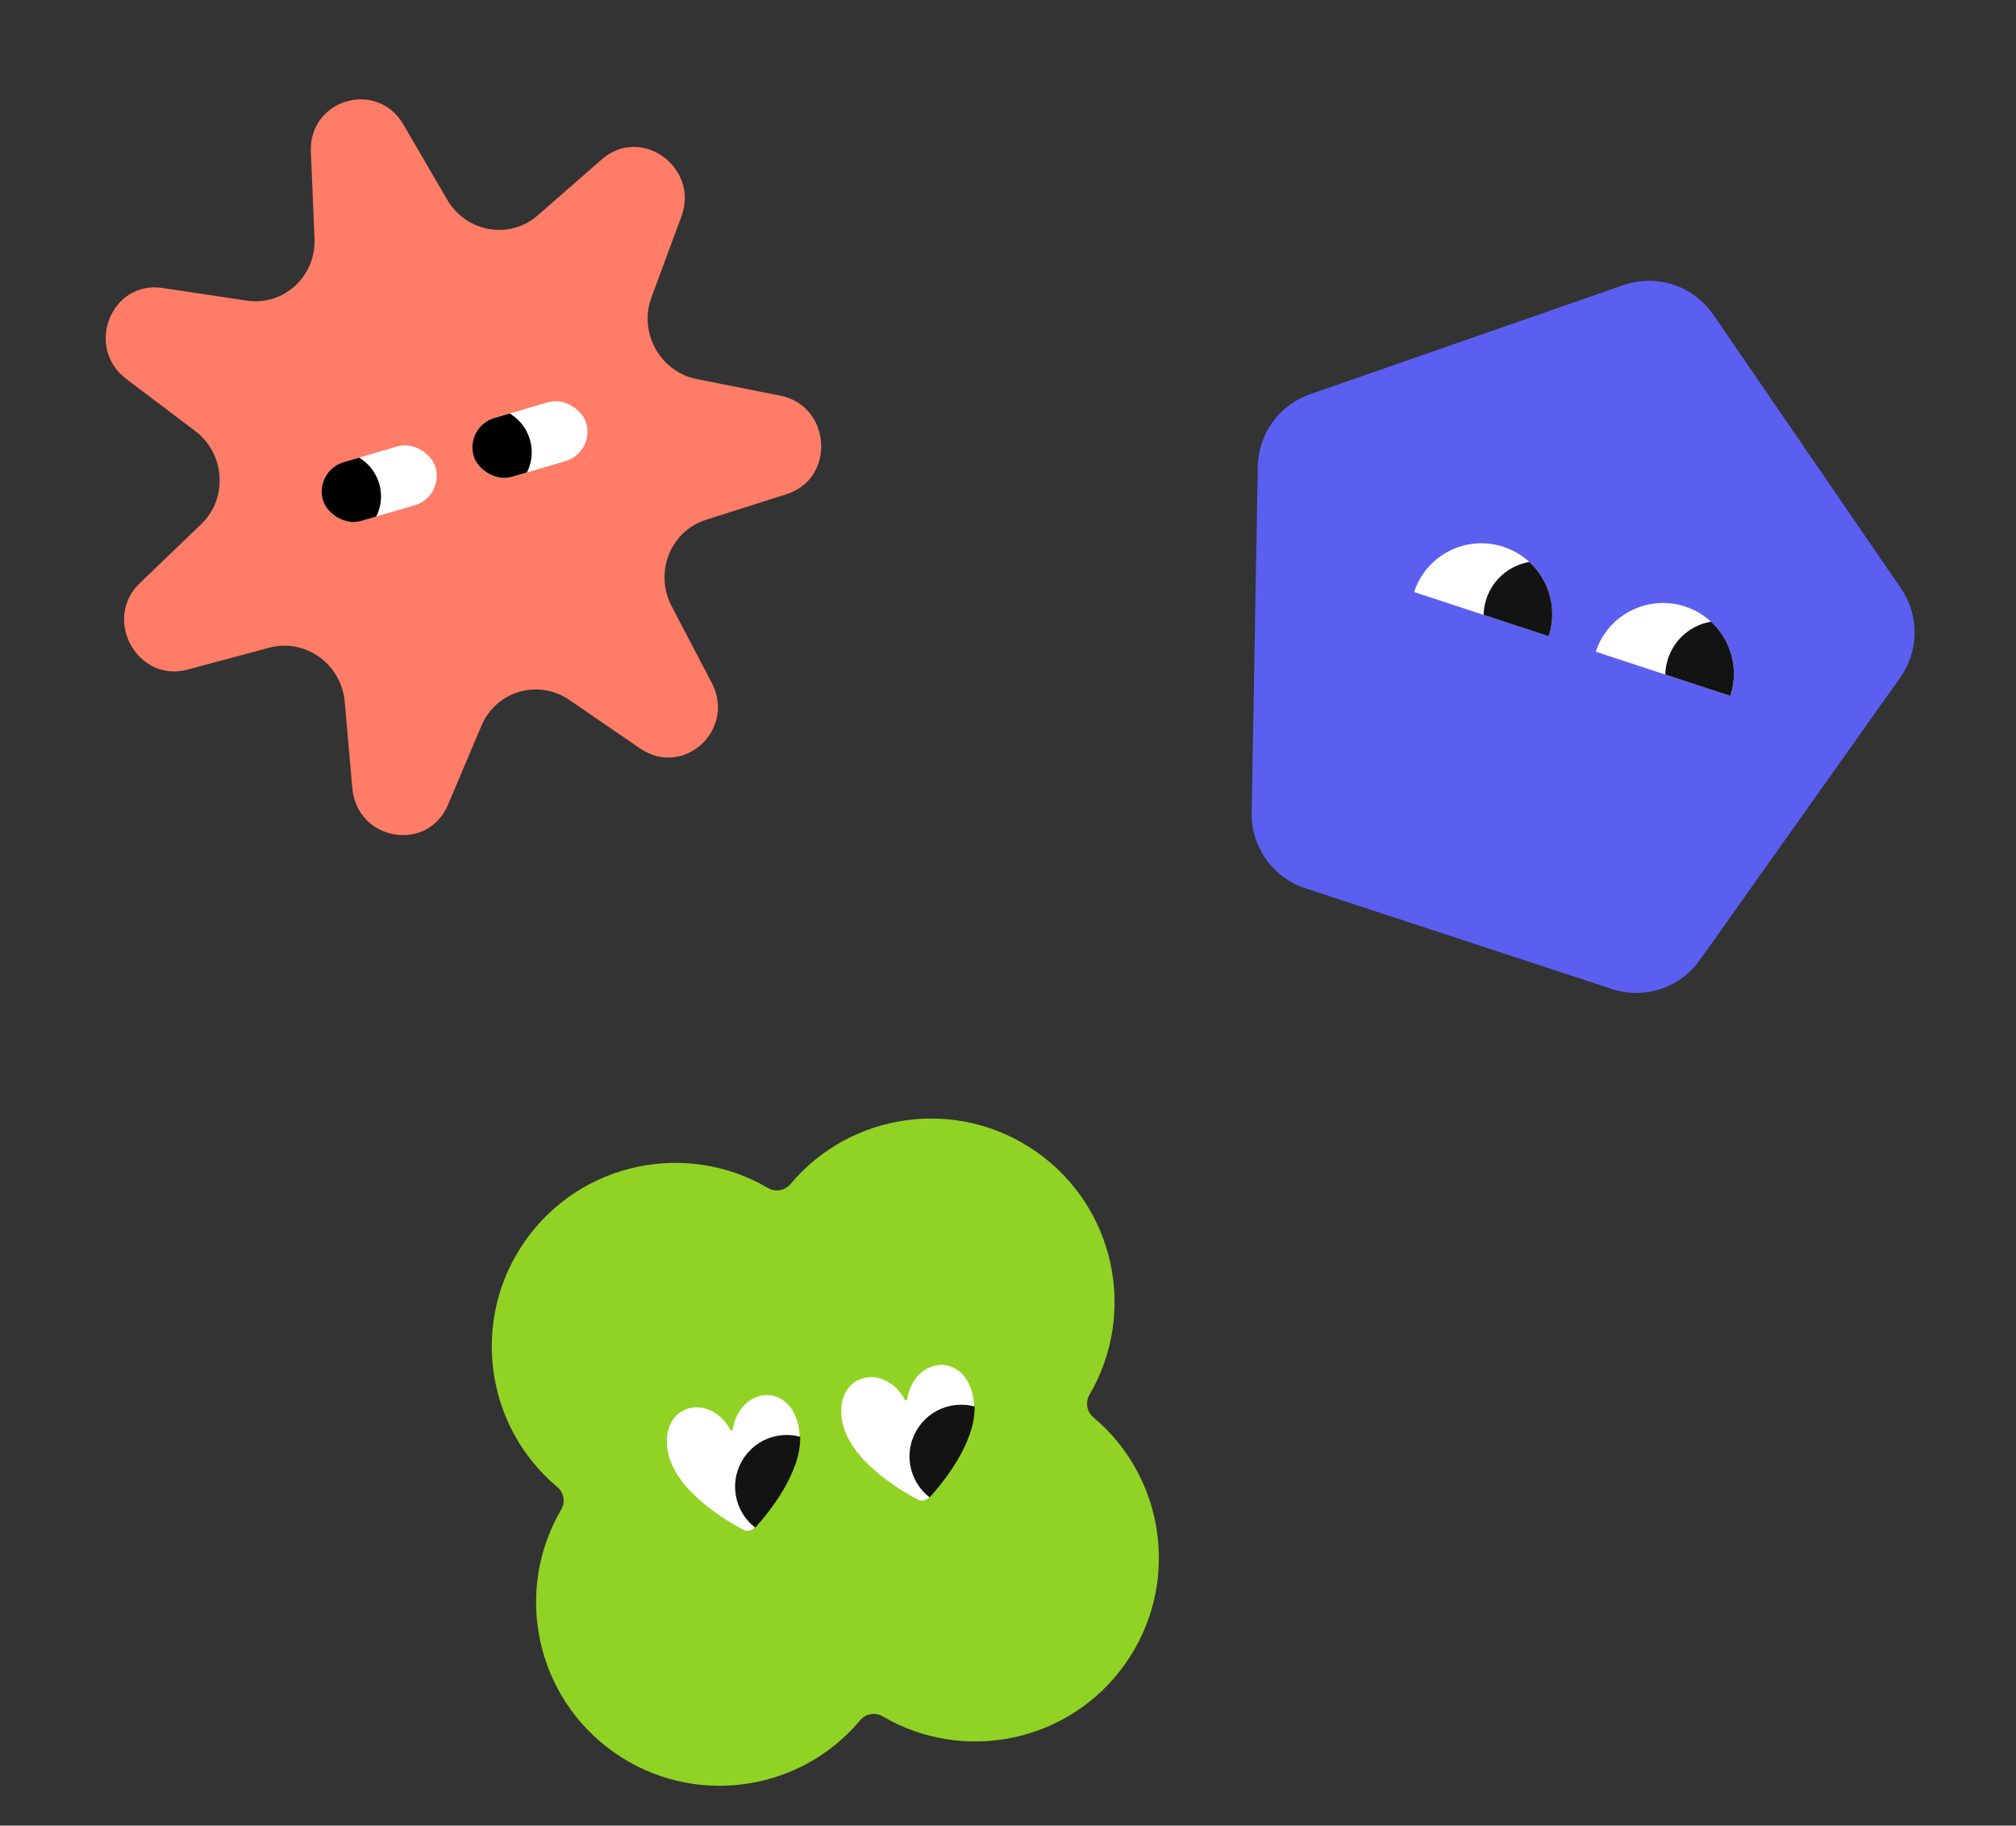 <svg width="148" height="134" viewBox="0 0 148 134" fill="none" xmlns="http://www.w3.org/2000/svg">
<rect x="0" y="0" width="148" height="134" fill="#333333" stroke="none"/>
<path d="M29.627 9.159L32.828 14.654C34.231 17.06 37.412 17.616 39.475 15.809L44.182 11.695C47.055 9.18 51.363 12.282 50.021 15.893L47.828 21.817C46.865 24.411 48.457 27.285 51.144 27.823L57.282 29.041C61.029 29.785 61.374 35.116 57.75 36.27L51.817 38.158C49.218 38.989 48.014 42.02 49.306 44.489L52.251 50.121C54.049 53.563 50.177 57.113 47 54.941L41.795 51.376C39.513 49.813 36.425 50.718 35.346 53.265L32.886 59.074C31.384 62.622 26.202 61.717 25.865 57.847L25.307 51.516C25.063 48.741 22.414 46.838 19.777 47.54L13.763 49.15C10.089 50.133 7.507 45.451 10.258 42.81L14.769 38.474C16.748 36.575 16.533 33.298 14.322 31.628L9.28 27.823C6.201 25.5 8.162 20.569 11.933 21.138L18.115 22.064C20.827 22.472 23.206 20.289 23.09 17.505L22.821 11.152C22.659 7.278 27.68 5.808 29.632 9.158L29.627 9.159Z" fill="#FF7C66"/>
<g clip-path="url(#clip0_104_1717)">
<rect x="23.074" y="34.552" width="8.613" height="4.505" rx="2.252" transform="rotate(-16.321 23.074 34.552)" fill="white"/>
<circle cx="24.661" cy="36.434" r="3.312" transform="rotate(-16.321 24.661 36.434)" fill="black"/>
</g>
<g clip-path="url(#clip1_104_1717)">
<rect x="34.137" y="31.312" width="8.613" height="4.505" rx="2.252" transform="rotate(-16.321 34.137 31.312)" fill="white"/>
<circle cx="35.724" cy="33.195" r="3.312" transform="rotate(-16.321 35.724 33.195)" fill="black"/>
</g>
<path d="M41.202 110.795C41.518 110.256 41.397 109.554 40.917 109.153C35.599 104.702 34.496 96.84 38.562 91.069C42.628 85.298 50.403 83.691 56.384 87.202C56.923 87.518 57.625 87.397 58.026 86.917C62.477 81.599 70.339 80.496 76.11 84.562C81.881 88.628 83.488 96.403 79.977 102.384C79.661 102.923 79.782 103.625 80.262 104.026C85.58 108.477 86.683 116.339 82.617 122.11C78.551 127.881 70.776 129.488 64.795 125.977C64.256 125.661 63.554 125.782 63.153 126.262C58.702 131.58 50.84 132.683 45.069 128.617C39.298 124.551 37.691 116.776 41.202 110.795Z" fill="#91D324"/>
<path d="M58.65 104.827C59.149 107.705 56.391 111.032 55.381 112.136C55.169 112.369 54.835 112.427 54.557 112.279C53.234 111.579 49.518 109.374 49.019 106.496C48.427 103.081 52.075 102.138 53.632 104.965C53.669 105.032 53.779 105.012 53.791 104.937C54.305 101.752 58.058 101.412 58.65 104.827Z" fill="white"/>
<path fill-rule="evenodd" clip-rule="evenodd" d="M55.444 112.129C54.717 111.569 54.19 110.746 54.021 109.771C53.663 107.705 55.047 105.741 57.113 105.383C57.675 105.286 58.231 105.318 58.748 105.457C58.802 108.152 56.411 111.064 55.444 112.129Z" fill="#131313"/>
<path d="M71.454 102.608C71.953 105.486 69.195 108.813 68.186 109.918C67.973 110.15 67.639 110.208 67.361 110.061C66.038 109.36 62.322 107.155 61.823 104.278C61.231 100.862 64.879 99.919 66.436 102.746C66.473 102.813 66.583 102.794 66.595 102.718C67.11 99.533 70.863 99.193 71.454 102.608Z" fill="white"/>
<path fill-rule="evenodd" clip-rule="evenodd" d="M68.248 109.909C67.521 109.35 66.994 108.526 66.825 107.551C66.467 105.486 67.851 103.522 69.916 103.164C70.479 103.066 71.034 103.098 71.552 103.238C71.606 105.933 69.214 108.845 68.248 109.909Z" fill="#131313"/>
<path d="M125.778 23.096C124.319 20.968 121.617 20.081 119.18 20.929L96.175 28.938C93.911 29.726 92.379 31.843 92.337 34.239L91.889 59.663C91.845 62.171 93.44 64.415 95.823 65.198L118.338 72.593C120.721 73.376 123.336 72.515 124.788 70.469L139.502 49.731C140.889 47.776 140.91 45.163 139.554 43.186L125.778 23.096Z" fill="#5B5FF0"/>
<g clip-path="url(#clip2_104_1717)">
<path d="M103.811 43.455C104.707 40.727 107.645 39.241 110.374 40.137V40.137C113.102 41.033 114.588 43.972 113.692 46.7V46.7L103.811 43.455V43.455Z" fill="white"/>
<circle cx="112.945" cy="45.224" r="4.03" transform="rotate(18.183 112.945 45.224)" fill="#131313"/>
</g>
<g clip-path="url(#clip3_104_1717)">
<path d="M117.15 47.836C118.046 45.108 120.984 43.623 123.713 44.519V44.519C126.441 45.415 127.927 48.353 127.03 51.082V51.082L117.15 47.836V47.836Z" fill="white"/>
<circle cx="126.284" cy="49.605" r="4.03" transform="rotate(18.183 126.284 49.605)" fill="#131313"/>
</g>
<defs>
<clipPath id="clip0_104_1717">
<rect x="23.074" y="34.552" width="8.613" height="4.505" rx="2.252" transform="rotate(-16.321 23.074 34.552)" fill="white"/>
</clipPath>
<clipPath id="clip1_104_1717">
<rect x="34.137" y="31.312" width="8.613" height="4.505" rx="2.252" transform="rotate(-16.321 34.137 31.312)" fill="white"/>
</clipPath>
<clipPath id="clip2_104_1717">
<path d="M103.811 43.455C104.707 40.727 107.645 39.241 110.374 40.137V40.137C113.102 41.033 114.588 43.972 113.692 46.7V46.7L103.811 43.455V43.455Z" fill="white"/>
</clipPath>
<clipPath id="clip3_104_1717">
<path d="M117.15 47.836C118.046 45.108 120.984 43.623 123.713 44.519V44.519C126.441 45.415 127.927 48.353 127.03 51.082V51.082L117.15 47.836V47.836Z" fill="white"/>
</clipPath>
</defs>
</svg>
